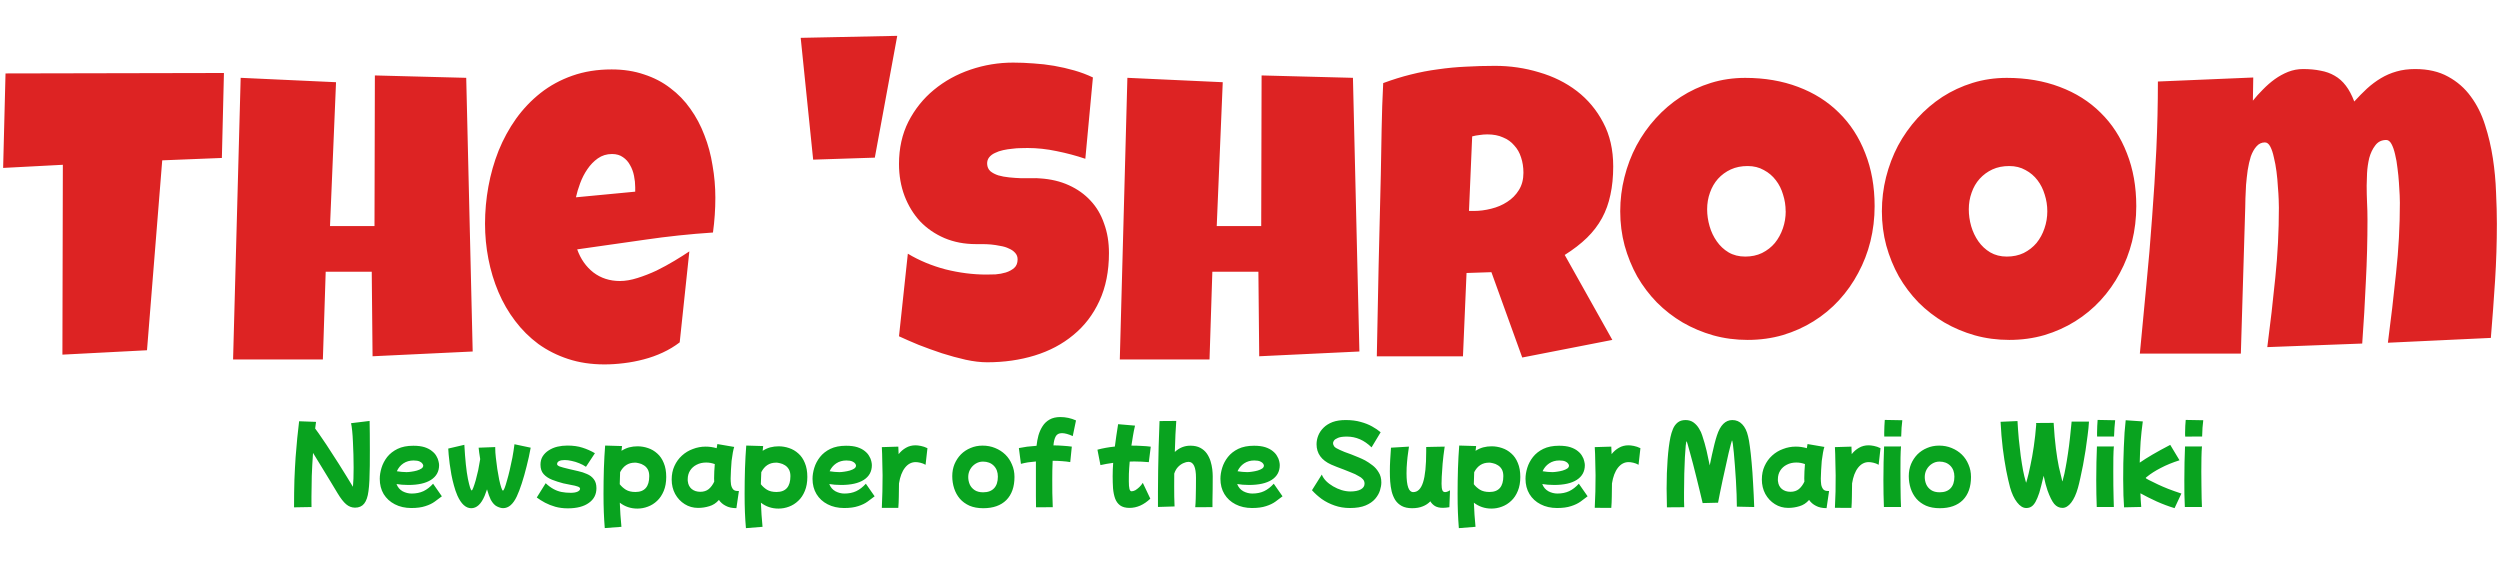 <svg xmlns="http://www.w3.org/2000/svg" width="399" height="90"><path d="M398.5 35.7q0 4.58-.29 9.12-.29 4.54-.67 9.11l-16.43.77q.73-5.56 1.3-11.13.61-5.6.61-11.19l-.03-1.21q-.03-.9-.12-2.02-.07-1.12-.23-2.3-.13-1.21-.38-2.2-.23-1.03-.58-1.67-.35-.64-.83-.64-1.12 0-1.76.87-.64.83-.96 2.01-.28 1.18-.35 2.43-.06 1.21-.06 1.98 0 1.35.06 2.69.07 1.34.07 2.75 0 4.95-.26 9.88-.22 4.92-.58 9.88l-15.15.57q.73-5.56 1.28-11.1.57-5.56.57-11.15l-.03-1.28q-.03-.93-.13-2.08-.06-1.15-.22-2.4-.16-1.24-.42-2.27-.22-1.05-.57-1.72-.35-.67-.86-.67-.8 0-1.35.64-.54.6-.9 1.6-.31.99-.5 2.2-.16 1.18-.26 2.33l-.1 2.15q0 .96-.03 1.44l-.7 23.34h-16.12l1.03-10.84q.54-5.44.92-10.84.42-5.44.68-10.87.25-5.44.25-10.87l15.22-.64-.06 3.7q.7-.89 1.6-1.78.9-.93 1.88-1.64 1.02-.73 2.14-1.18 1.16-.45 2.37-.45 1.57 0 2.81.26 1.25.22 2.24.8 1.02.57 1.8 1.6.76.99 1.34 2.52 1.02-1.12 2.04-2.07 1.06-.96 2.2-1.64 1.16-.7 2.5-1.08 1.34-.39 2.97-.39 3.1 0 5.28 1.22 2.17 1.18 3.61 3.16 1.47 1.99 2.27 4.54.83 2.56 1.25 5.31.42 2.75.51 5.47.13 2.72.13 4.99zm-57.55-2.8q0 2.9-.67 5.62-.67 2.69-1.95 5.05-1.25 2.37-3.07 4.35-1.8 1.95-4.06 3.36-2.24 1.4-4.9 2.2-2.65.77-5.62.77-2.88 0-5.5-.73-2.6-.74-4.86-2.05-2.27-1.34-4.13-3.2-1.82-1.88-3.13-4.15-1.28-2.3-2.01-4.93-.7-2.62-.7-5.47 0-2.78.66-5.43.68-2.69 1.92-5.05 1.28-2.37 3.07-4.35 1.8-1.98 4-3.42 2.24-1.44 4.83-2.24 2.59-.8 5.46-.8 4.64 0 8.44 1.44 3.84 1.44 6.53 4.12 2.72 2.66 4.19 6.46 1.5 3.78 1.5 8.44zm-14.2.82q0-1.37-.41-2.65-.39-1.31-1.15-2.3-.77-1.02-1.92-1.63-1.12-.64-2.6-.64-1.5 0-2.68.54-1.18.55-2.04 1.5-.84.93-1.28 2.21-.45 1.25-.45 2.65 0 1.35.38 2.7.39 1.33 1.15 2.42.77 1.09 1.89 1.76 1.15.67 2.65.67t2.69-.57q1.21-.61 2.05-1.6.83-1.03 1.27-2.34.45-1.3.45-2.72zm-27.56-.83q0 2.91-.67 5.63-.67 2.69-1.95 5.05-1.25 2.37-3.07 4.35-1.79 1.95-4.06 3.36-2.24 1.4-4.9 2.2-2.65.77-5.62.77-2.88 0-5.5-.73-2.59-.74-4.86-2.05-2.27-1.34-4.12-3.2-1.83-1.88-3.14-4.15-1.28-2.3-2.01-4.93-.7-2.62-.7-5.47 0-2.78.67-5.43.67-2.69 1.92-5.05 1.27-2.37 3.07-4.35 1.79-1.98 4-3.42 2.23-1.44 4.82-2.24 2.59-.8 5.47-.8 4.63 0 8.44 1.44 3.83 1.44 6.52 4.12 2.72 2.66 4.19 6.46 1.5 3.78 1.5 8.44zm-14.2.83q0-1.37-.41-2.65-.38-1.31-1.15-2.3-.77-1.02-1.92-1.63-1.12-.64-2.59-.64-1.5 0-2.68.54-1.19.55-2.05 1.5-.83.93-1.28 2.21-.45 1.25-.45 2.65 0 1.35.39 2.7.38 1.33 1.15 2.42.76 1.09 1.88 1.76 1.15.67 2.66.67 1.5 0 2.68-.57 1.22-.61 2.05-1.6.83-1.03 1.28-2.34.45-1.3.45-2.72zm-27.52-7.16q0 2.5-.45 4.54-.42 2.02-1.34 3.71-.93 1.7-2.4 3.14-1.47 1.43-3.55 2.74l7.6 13.56-14.38 2.81-4.92-13.62-3.97.13-.57 13.3h-13.75q.16-7.29.29-14.51.16-7.23.35-14.52l.13-7.29q.06-3.61.25-7.29 2.24-.83 4.41-1.37 2.18-.55 4.35-.83 2.2-.32 4.45-.42 2.27-.13 4.63-.13 3.65 0 7.04 1.03 3.42.99 6.04 3 2.62 2.02 4.19 5.02 1.6 3 1.6 7zm-14.33 1.03q0-1.35-.38-2.47-.35-1.12-1.09-1.91-.7-.84-1.79-1.28-1.05-.48-2.5-.48-.63 0-1.24.1-.6.06-1.18.22l-.51 11.9h.76q1.38 0 2.79-.36 1.43-.35 2.55-1.09 1.15-.73 1.86-1.88.73-1.16.73-2.75zM216.96 56.1l-15.99.76-.13-13.49h-7.35l-.45 14h-14.32l1.21-44.95 15.22.7-.96 22.96h7.1l.06-24.04 14.58.38zm-39.97-15.73q0 4.38-1.53 7.67-1.5 3.26-4.16 5.43-2.62 2.18-6.17 3.27-3.52 1.08-7.58 1.08-1.57 0-3.45-.41-1.86-.42-3.77-1.03-1.92-.64-3.71-1.34-1.76-.73-3.14-1.37l1.41-13.18q2.72 1.63 6.01 2.5 3.33.83 6.52.83.61 0 1.47-.03.87-.07 1.63-.3.8-.25 1.35-.73.54-.48.54-1.37 0-.6-.38-1.02-.39-.45-1-.7-.6-.3-1.37-.42-.77-.16-1.5-.23-.74-.06-1.38-.06h-1.02q-2.75 0-5.02-.96-2.24-.96-3.87-2.65-1.6-1.73-2.5-4.07-.89-2.36-.89-5.11 0-3.77 1.5-6.75 1.54-3 4.07-5.08 2.55-2.11 5.85-3.23t6.8-1.12q1.57 0 3.24.13 1.66.1 3.29.38 1.66.29 3.23.74t2.97 1.12l-1.21 12.98q-2.18-.74-4.57-1.22-2.37-.5-4.64-.5l-1.09.02q-.64 0-1.37.1-.7.06-1.44.22t-1.31.45q-.58.26-.93.7-.35.45-.32 1.06.03.7.51 1.15.51.42 1.28.67.8.23 1.73.32.96.1 1.88.13h1.73q.8-.03 1.31.03 2.56.16 4.6 1.09 2.05.93 3.46 2.46 1.44 1.53 2.17 3.68.77 2.1.77 4.67zM143.2 5.72l-3.58 19.44-9.84.32-1.99-19.44Zm-29.03 25.83q0 2.78-.38 5.56-5.47.36-10.87 1.15l-10.8 1.54q.82 2.3 2.58 3.68 1.8 1.37 4.25 1.37 1.28 0 2.79-.48 1.53-.48 3.03-1.18 1.5-.74 2.88-1.57 1.38-.83 2.37-1.5l-1.54 14.52q-1.24.95-2.71 1.63-1.44.67-3.01 1.08-1.57.42-3.17.61-1.6.2-3.13.2-3.16 0-5.79-.87-2.62-.86-4.76-2.4-2.11-1.57-3.7-3.68-1.6-2.1-2.66-4.6-1.06-2.5-1.6-5.28-.54-2.78-.54-5.62 0-2.98.54-5.95t1.63-5.72q1.12-2.75 2.78-5.09 1.7-2.36 3.93-4.12 2.24-1.76 5.06-2.75 2.84-1 6.26-1 2.85 0 5.18.8 2.37.77 4.19 2.18 1.85 1.38 3.2 3.3 1.37 1.91 2.24 4.21.9 2.28 1.3 4.83.45 2.53.45 5.15zm-12.79-1.66q0-.9-.19-1.82-.19-.96-.64-1.73-.41-.77-1.12-1.25-.7-.51-1.75-.51-1.28 0-2.27.7-.96.68-1.67 1.73-.7 1.02-1.15 2.24-.45 1.21-.67 2.24l9.46-.9zM75.44 56.1l-15.98.76-.13-13.49h-7.35l-.45 14H37.2l1.21-44.95 15.22.7-.96 22.96h7.1l.06-24.04 14.58.38zm-39.7-44.45-.33 13.56-9.52.38-2.43 30.31-13.5.7.07-30.3-9.53.5.38-15.08Z" style="fill:#dd2323"/><path d="m348.76 69.68-.02-.29v-.34q0-.5.03-1.07l.07-.96 2.8.05-.12 1.2q-.04.68-.06 1.4zm-.06 11.24q-.05-.97-.07-2.07l-.01-2.23q0-1.46.03-2.84.03-1.39.08-2.52l2.7-.01q-.06.72-.08 1.79-.02 1.05-.02 2.21 0 1.15.02 2.26l.03 2.03.05 1.38zm-9.7.05q-.06-.75-.1-1.93-.04-1.18-.04-2.56l.02-2.53q.03-1.3.08-2.56l.12-2.37q.08-1.12.18-1.95l2.73.19q-.22 1.6-.35 3.25-.1 1.63-.14 3.33.88-.61 2.04-1.29 1.18-.69 2.83-1.55l1.48 2.46q-1.7.54-3 1.23-1.3.67-2.14 1.36l-.2.16-.05.06q0 .1.52.35.69.36 1.43.7.74.35 1.65.71.9.35 2.09.74l-1.09 2.33q-1.43-.43-2.86-1.07-1.42-.65-2.59-1.3l.05 1.08.08 1.1zm-4.3-11.3-.01-.28v-.34q0-.5.03-1.07l.06-.96 2.8.05-.11 1.2q-.05.68-.07 1.4zm-.06 11.25q-.05-.97-.06-2.07l-.02-2.23q0-1.46.03-2.84.03-1.39.08-2.52l2.7-.01q-.06.72-.08 1.79l-.01 2.21.01 2.26.04 2.03.04 1.38zm-11.25.16q-.77 0-1.47-.91-.7-.9-1.12-2.4-.3-1.12-.61-2.69-.3-1.57-.55-3.53-.24-1.97-.35-4.23l2.7-.12q.08 1.46.21 2.89.14 1.42.31 2.7.18 1.27.37 2.29.2 1 .39 1.63.05.14.06.22l.05.11.05-.2.09-.3q.24-.83.52-2.2.3-1.36.55-3.06.25-1.7.39-3.52-.02-.12-.02-.25l2.8-.02q.14 2.38.36 4.09.22 1.71.47 2.92.27 1.2.49 2.04l.03.14.05.16.06-.19.06-.27q.2-.67.38-1.7.2-1.03.38-2.27.19-1.24.33-2.56.15-1.32.26-2.56h2.77q-.06 1.04-.22 2.21-.14 1.18-.33 2.4-.19 1.2-.4 2.33-.21 1.12-.43 2.06-.2.94-.38 1.57-.42 1.5-1.08 2.36-.65.84-1.39.84-.77 0-1.32-.64-.53-.64-1.08-2.18-.14-.4-.3-1l-.3-1.31q-.2.88-.39 1.58-.17.7-.31 1.14-.3.9-.6 1.44-.3.53-.64.75-.35.24-.84.24zm-13.8.03q-1.26 0-2.2-.4-.93-.42-1.54-1.12-.61-.72-.91-1.65-.3-.93-.3-1.95 0-1.04.36-1.92.38-.89 1.02-1.55.66-.66 1.54-1.02.88-.38 1.92-.38 1.08 0 2 .38.94.38 1.63 1.05.69.68 1.06 1.59.4.9.4 1.98 0 2.37-1.3 3.69-1.31 1.3-3.68 1.3zm-.02-2.54q1.15 0 1.75-.65.6-.64.6-1.85 0-1.08-.65-1.74-.66-.66-1.73-.66-.64 0-1.18.34-.53.33-.86.9-.31.55-.31 1.22 0 .6.23 1.16.25.57.79.93.53.35 1.36.35zm-8.84-8.9-.01-.28v-.34q0-.5.03-1.07l.06-.96 2.8.05-.12 1.2q-.04.68-.06 1.4zm-.06 11.25q-.05-.97-.06-2.07l-.02-2.23q0-1.46.03-2.84.03-1.39.08-2.52l2.7-.01q-.06.72-.08 1.79l-.01 2.21.01 2.26.03 2.03.05 1.38zm-7.82.13.1-2.6.02-2.58q-.01-1.17-.05-2.3-.01-1.14-.07-2.21l2.64-.08.04 1.2q.5-.64 1.16-1.01.68-.4 1.54-.4.33 0 .85.1t1.05.36l-.3 2.65q-.39-.23-.84-.33-.44-.1-.74-.1-1 0-1.71.9-.7.9-.95 2.5 0 1.1-.03 2.1-.01 1-.07 1.8zm-7.45.01q-1.18 0-2.13-.6-.96-.6-1.53-1.63-.55-1.03-.55-2.3 0-1.2.44-2.16.44-.97 1.2-1.66.77-.7 1.74-1.05.97-.38 2.04-.38.9 0 1.76.25l.11-.66 2.69.46q-.11.3-.22.9-.11.59-.2 1.33-.06.73-.1 1.47-.05.74-.05 1.34 0 .48.06.96.08.45.32.75.23.28.72.28h.22l-.4 2.74q-1.03 0-1.7-.37-.68-.34-1.09-.94-.67.76-1.54 1-.86.27-1.79.27zm-1.63-4.22q.08.75.61 1.2.55.45 1.38.45.8 0 1.34-.43.53-.44.88-1.19-.02-.25-.02-.52 0-.55.03-1.13.03-.58.08-1.15-.66-.25-1.38-.25-.85 0-1.52.35-.66.33-1.04.93-.38.6-.38 1.38v.19q0 .1.02.17zm-17.73 4.13q-.05-1.56-.05-2.98 0-2.58.16-4.67.15-2.09.45-3.55.14-.67.4-1.3t.73-1.02q.49-.41 1.28-.41.76 0 1.3.4.53.4.86.97.35.56.5 1.08.41 1.22.7 2.45.28 1.22.5 2.34.16-.82.36-1.71.2-.91.4-1.71.21-.82.39-1.36.8-2.46 2.46-2.46.93 0 1.57.67.65.66.94 1.92.15.57.29 1.65.15 1.08.28 2.57.14 1.48.23 3.27.11 1.8.18 3.8l-2.77-.06q0-.83-.04-1.93t-.11-2.28q-.07-1.2-.16-2.32-.08-1.13-.17-2.05-.08-.9-.16-1.44-.08-.55-.14-.55-.02 0-.17.57-.15.54-.37 1.47l-.45 2.04-.5 2.25-.43 2.07-.3 1.54-2.46.06-.46-1.93q-.25-1.07-.53-2.16-.27-1.12-.54-2.14-.26-1.04-.5-1.85l-.36-1.3q-.14-.48-.17-.48-.06 0-.14.7-.07.67-.13 1.83-.06 1.16-.1 2.62-.04 1.46-.04 3.02v1.35l.03 1zm-11.52.08q.07-1.3.1-2.6.03-1.31.03-2.58l-.05-2.3q-.01-1.14-.08-2.21l2.64-.08.05 1.2q.5-.64 1.16-1.01.68-.4 1.54-.4.33 0 .85.1t1.05.36l-.3 2.65q-.39-.23-.84-.33-.44-.1-.74-.1-1 0-1.71.9-.7.9-.95 2.5 0 1.1-.03 2.1-.01 1-.08 1.8zm-6 .03q-1.5 0-2.65-.6-1.13-.58-1.77-1.63-.63-1.05-.63-2.43 0-.84.28-1.75.28-.92.91-1.73.63-.8 1.65-1.3 1.04-.5 2.51-.5 1.07 0 1.8.23.73.24 1.19.62.47.37.7.8.26.42.33.81.1.38.1.63 0 1.53-1.29 2.36-1.27.81-3.61.81-.54 0-1.02-.04l-.88-.11q.3.78.99 1.16.69.36 1.43.36 1.06 0 1.88-.38.82-.39 1.54-1.19l1.4 2.01q-.5.4-1.13.85-.62.44-1.51.72-.9.3-2.22.3zm.35-7.59q-.93 0-1.63.47-.71.48-1.04 1.25l.77.1q.4.04.77.04.34 0 .78-.07.46-.06.88-.18.44-.13.73-.32.28-.2.28-.47 0-.13-.13-.31-.12-.2-.45-.35-.33-.16-.96-.16zm-16.04 10.8q-.1-1.26-.15-2.53-.05-1.28-.05-2.94 0-2.03.06-4.04.07-2 .2-3.67l2.7.08-.09.76q.57-.37 1.21-.55.66-.17 1.34-.17.86 0 1.68.28.82.27 1.48.87.66.58 1.03 1.5.4.93.4 2.24 0 1.28-.4 2.24-.39.96-1.05 1.57-.66.63-1.48.93-.81.31-1.68.31-1.58 0-2.8-.94.04 1 .1 1.93.06.95.16 1.92zm4.8-10.45q-1.56 0-2.35 1.52-.04.95-.06 1.92.38.5.98.88.6.36 1.52.36 2.21 0 2.21-2.53 0-.67-.25-1.1-.25-.42-.63-.64-.37-.24-.77-.32-.39-.1-.66-.1zm-12.26 7.27q-1 0-1.66-.36-.64-.35-1.04-.96-.37-.61-.56-1.36-.18-.77-.24-1.6-.05-.82-.05-1.6 0-.87.05-1.78l.13-2 2.87-.17-.14.99q-.1.66-.17 1.5-.08.85-.08 1.78 0 1.52.27 2.26.26.73.8.73 1.07 0 1.57-1.56.5-1.55.5-4.92v-.72l1.34-.03 1.61-.03q-.22 1.48-.33 2.72-.1 1.24-.14 2.09l-.03 1.11q0 .72.13 1.04.12.3.44.3.15 0 .34-.07.19-.06.44-.22l-.1 2.7q-.6.1-1.05.1-.75 0-1.24-.28-.47-.29-.75-.76-.49.52-1.2.8-.72.3-1.7.3zm-9.92-.03q-1.32 0-2.45-.4-1.13-.39-2.04-1.03-.9-.66-1.57-1.41l1.57-2.5q.2.53.67 1.02.49.49 1.13.86.65.38 1.35.6.73.22 1.42.22 1.03 0 1.65-.33.6-.34.6-.91 0-.44-.27-.72-.27-.3-.63-.47l-.6-.33q-.19-.1-.69-.29l-1.1-.44-1.16-.44-.87-.36q-2.34-1.05-2.34-3.25 0-.7.27-1.38.28-.7.85-1.26.56-.56 1.44-.9.88-.32 2.1-.32 1.34 0 2.38.3 1.04.28 1.82.72.8.44 1.37.93l-1.45 2.41q-1.74-1.72-3.94-1.72-.93 0-1.41.2-.47.19-.65.44-.15.24-.15.4 0 .26.19.53.2.26.9.56.27.13.74.32.5.17 1.07.39.6.22 1.16.47.59.24 1.06.49.56.31 1.16.77.6.45 1 1.13.43.66.43 1.62 0 .58-.22 1.28-.22.7-.77 1.34-.55.64-1.52 1.05-.98.41-2.5.41zm-15.61 0q-1.51 0-2.66-.6-1.13-.58-1.77-1.63-.63-1.05-.63-2.43 0-.84.28-1.75.28-.92.91-1.73.63-.8 1.65-1.3 1.04-.5 2.52-.5 1.06 0 1.79.23.73.24 1.19.62.47.37.7.8.26.42.34.81.09.38.09.63 0 1.53-1.29 2.36-1.27.81-3.61.81-.53 0-1.02-.04l-.88-.11q.3.78.99 1.16.69.36 1.43.36 1.07 0 1.88-.38.82-.39 1.54-1.19l1.4 2.01q-.5.4-1.13.85-.61.44-1.5.72-.9.3-2.22.3zm.34-7.59q-.92 0-1.63.47-.7.48-1.04 1.25l.77.1q.4.04.77.04.35 0 .79-.07.45-.06.88-.18.44-.13.72-.32.28-.2.28-.47 0-.13-.12-.31-.13-.2-.46-.35-.33-.16-.96-.16zm-15.37 7.42v-2.45l.03-3.35.08-3.86q.06-2.03.14-4.05l2.67-.02q-.07.9-.13 2.18-.06 1.3-.1 2.77 1.08-1 2.47-1 .96 0 1.59.34.64.34 1.04.9.39.56.6 1.22.2.66.28 1.3.07.63.07 1.12l-.01 2.05-.03 1.8v1.08l-2.75.01q.06-.6.08-1.41.03-.8.03-1.65l.01-1.63q0-2.55-1.19-2.55-.36 0-.8.2-.44.18-.85.59-.4.4-.63 1.08l-.01 2.01.01 1.68.05 1.56zm-4.54.15q-.94 0-1.5-.4-.54-.4-.8-1.1-.25-.71-.33-1.62-.06-.91-.06-1.92 0-1.03.08-2.15-1.05.14-2.03.36l-.48-2.46q1.3-.35 2.78-.5l.23-1.69.29-1.88 2.7.23q-.2.82-.33 1.64-.14.8-.25 1.55.88 0 1.64.05.79.03 1.45.12l-.31 2.47q-.55-.06-1.15-.08-.58-.03-1.18-.03l-.72.02q-.1 1.14-.13 1.96l-.01 1.16q0 .87.1 1.24.1.38.34.38.26 0 .6-.17.32-.2.64-.5.33-.32.55-.68l1.2 2.53q-1.55 1.47-3.32 1.47zm-14.92-.1q-.02-.89-.02-1.8v-5.51q-.66.05-1.27.14-.6.1-1.12.24l-.33-2.52q.57-.12 1.3-.22.73-.09 1.52-.14.09-.86.31-1.68.24-.81.66-1.46.42-.66 1.11-1.05.7-.4 1.72-.4 1.3 0 2.5.54l-.52 2.5q-1.04-.47-1.72-.47-.72 0-1 .52-.28.5-.36 1.43.84.01 1.6.07.77.05 1.33.13l-.25 2.47q-.55-.1-1.29-.15-.72-.06-1.52-.06l-.05 1.57-.01 1.5.01 2.08.07 2.26zm-8.42.15q-1.26 0-2.2-.4-.93-.42-1.54-1.12-.61-.72-.91-1.65-.3-.93-.3-1.95 0-1.04.36-1.92.38-.89 1.02-1.55.66-.66 1.54-1.02.88-.38 1.92-.38 1.08 0 2 .38.94.38 1.63 1.05.69.68 1.06 1.59.4.9.4 1.98 0 2.37-1.3 3.69-1.31 1.3-3.68 1.3zm-.02-2.54q1.15 0 1.75-.65.6-.64.6-1.85 0-1.08-.65-1.74-.66-.66-1.73-.66-.64 0-1.18.34-.53.33-.86.9-.31.55-.31 1.22 0 .6.23 1.16.25.57.79.93.53.35 1.36.35zm-16.17 2.48q.06-1.3.09-2.6.03-1.31.03-2.58-.01-1.17-.05-2.3-.01-1.14-.07-2.21l2.63-.08.05 1.2q.5-.64 1.16-1.01.68-.4 1.54-.4.33 0 .85.1t1.05.36l-.3 2.65q-.39-.23-.84-.33-.44-.1-.74-.1-1 0-1.71.9-.7.9-.95 2.5 0 1.1-.03 2.1-.01 1-.08 1.8zm-6 .03q-1.51 0-2.66-.6-1.13-.58-1.77-1.63-.63-1.05-.63-2.43 0-.84.28-1.75.28-.92.91-1.73.63-.8 1.65-1.3 1.04-.5 2.51-.5 1.07 0 1.8.23.73.24 1.19.62.47.37.7.8.26.42.34.81.09.38.09.63 0 1.53-1.29 2.36-1.27.81-3.61.81-.53 0-1.02-.04l-.88-.11q.3.78.99 1.16.69.36 1.43.36 1.07 0 1.88-.38.82-.39 1.54-1.19l1.4 2.01q-.5.4-1.13.85-.61.44-1.5.72-.9.3-2.22.3zm.34-7.59q-.92 0-1.63.47-.7.48-1.04 1.25l.77.1q.4.04.77.04.35 0 .79-.07.45-.06.88-.18.44-.13.72-.32.28-.2.28-.47 0-.13-.12-.31-.13-.2-.46-.35-.33-.16-.96-.16zm-16.03 10.8q-.11-1.26-.16-2.53-.05-1.28-.05-2.94 0-2.03.06-4.04.07-2 .2-3.67l2.7.08q-.05.36-.08.76.56-.37 1.2-.55.67-.17 1.34-.17.86 0 1.68.28.82.27 1.48.87.66.58 1.03 1.5.4.93.4 2.24 0 1.28-.4 2.24-.39.96-1.05 1.57-.66.63-1.47.93-.82.31-1.69.31-1.58 0-2.8-.94.04 1 .1 1.93l.16 1.92zm4.79-10.45q-1.56 0-2.34 1.52-.05.95-.07 1.92.38.5.98.88.6.36 1.52.36 2.22 0 2.22-2.53 0-.67-.26-1.1-.25-.42-.62-.64-.38-.24-.77-.32-.4-.1-.66-.1zm-12.43 7.22q-1.17 0-2.13-.6t-1.53-1.63q-.55-1.03-.55-2.3 0-1.2.44-2.16.44-.97 1.2-1.66.77-.7 1.74-1.05.97-.38 2.04-.38.9 0 1.76.25l.11-.66 2.69.46q-.11.3-.22.9-.11.59-.2 1.33l-.1 1.47q-.05.74-.05 1.34 0 .48.06.96.08.45.32.75.23.28.72.28h.22l-.4 2.74q-1.03 0-1.7-.37-.68-.34-1.09-.94-.67.76-1.54 1-.86.27-1.79.27zm-1.63-4.22q.08.75.61 1.2.55.45 1.38.45.8 0 1.34-.43.53-.44.88-1.19-.02-.25-.02-.52 0-.55.03-1.13l.08-1.15q-.66-.25-1.38-.25-.85 0-1.52.35-.66.33-1.04.93-.38.6-.38 1.38v.19q0 .1.02.17zm-13.26 7.44q-.1-1.25-.15-2.52-.05-1.28-.05-2.94 0-2.03.06-4.04.07-2 .2-3.67l2.7.08-.09.76q.57-.37 1.21-.55.66-.17 1.34-.17.86 0 1.68.28.82.27 1.48.87.66.58 1.03 1.5.4.93.4 2.24 0 1.28-.4 2.24-.4.96-1.05 1.57-.66.63-1.48.93-.81.31-1.68.31-1.58 0-2.8-.94.04 1 .1 1.93.06.95.16 1.92zm4.8-10.44q-1.56 0-2.35 1.52-.04.95-.06 1.92.38.5.98.88.6.36 1.52.36 2.21 0 2.21-2.53 0-.67-.25-1.1-.25-.42-.63-.64-.37-.24-.77-.32-.39-.1-.66-.1zm-10.7 7.29q-1.07 0-1.98-.25-.91-.26-1.65-.65-.74-.4-1.32-.83l1.42-2.28q.65.61 1.27.94.61.33 1.27.46.67.13 1.46.13.68 0 1.08-.18.41-.19.41-.47 0-.23-.4-.36-.38-.14-1-.24-.6-.1-1.28-.26-.96-.25-1.8-.58-.83-.33-1.34-.9-.5-.56-.5-1.5 0-.76.35-1.33.37-.58.96-.95.61-.4 1.38-.59.77-.18 1.59-.18 1.41 0 2.43.34 1.04.33 1.98.88l-1.43 2.17q-.47-.33-1.08-.57-.6-.25-1.2-.37-.6-.14-1.12-.14-.57 0-.9.17-.31.17-.31.48 0 .2.39.37.4.15 1.54.42l1.43.33q.75.16 1.41.46.68.28 1.09.83.42.53.42 1.43 0 1.5-1.21 2.35-1.2.87-3.36.87zm-15.4-.02q-1.31 0-2.22-2.02-.32-.73-.55-1.6-.24-.86-.41-1.75-.16-.9-.27-1.71l-.16-1.46-.07-.98 2.57-.6q.2 3.57.57 5.43.39 1.85.6 1.85.1 0 .26-.44.17-.44.38-1.16.2-.74.4-1.62.18-.88.32-1.78-.19-1.14-.25-1.82l2.65-.1v.2q0 .64.1 1.5.1.87.23 1.8.14.9.3 1.7.17.78.33 1.26.16.49.27.49.1 0 .27-.42.17-.43.37-1.17.22-.73.44-1.68.22-.96.43-2 .2-1.08.33-2.13l2.59.55q-.27 1.5-.65 2.97-.36 1.46-.77 2.72-.4 1.24-.8 2.09-.88 1.87-2.18 1.87-.42 0-.97-.27-.54-.25-1-1.07-.15-.3-.3-.72-.16-.43-.3-.94-.2.58-.38 1.03-.83 1.98-2.14 1.98zm-9.56-.03q-1.5 0-2.65-.6-1.13-.58-1.78-1.63-.62-1.05-.62-2.43 0-.84.28-1.75.28-.92.9-1.73.64-.8 1.66-1.3 1.03-.5 2.51-.5 1.07 0 1.8.23.73.24 1.18.62.48.37.71.8.25.42.33.81.1.38.1.63 0 1.53-1.3 2.36-1.26.81-3.6.81-.54 0-1.03-.04l-.87-.11q.3.78.98 1.16.7.36 1.43.36 1.07 0 1.89-.38.82-.39 1.54-1.19l1.4 2.01q-.5.4-1.14.85-.6.44-1.5.72-.9.3-2.22.3zm.35-7.59q-.93 0-1.64.47-.7.48-1.03 1.25l.77.1q.39.04.77.04.34 0 .78-.07.46-.06.88-.18.44-.13.72-.32.29-.2.29-.47 0-.13-.13-.31-.12-.2-.45-.35-.33-.16-.96-.16zm-19.08 7.48q0-2.45.06-4.41.08-1.98.19-3.6.12-1.63.26-3.03l.3-2.7 2.7.1-.14 1.06q.54.72 1.16 1.65.65.93 1.3 1.96.68 1.02 1.33 2.06l1.22 1.96q.58.93 1.02 1.67.11-1.09.11-3.05 0-1-.03-2.07-.03-1.07-.08-2.04-.04-1-.12-1.76-.08-.79-.18-1.23l2.96-.36q.03.77.03 2.03l.01 2.63-.01 2.5q-.02 1.24-.06 2.3-.05 1.05-.15 1.74-.17 1.35-.69 2-.51.64-1.46.64-.77 0-1.41-.54-.63-.53-1.37-1.76l-1.17-1.94q-.66-1.12-1.39-2.28l-1.36-2.22q-.13 1.84-.2 3.68-.05 1.82-.05 3.3v.88l.01.78z" style="fill:#09a31f"/></svg>
